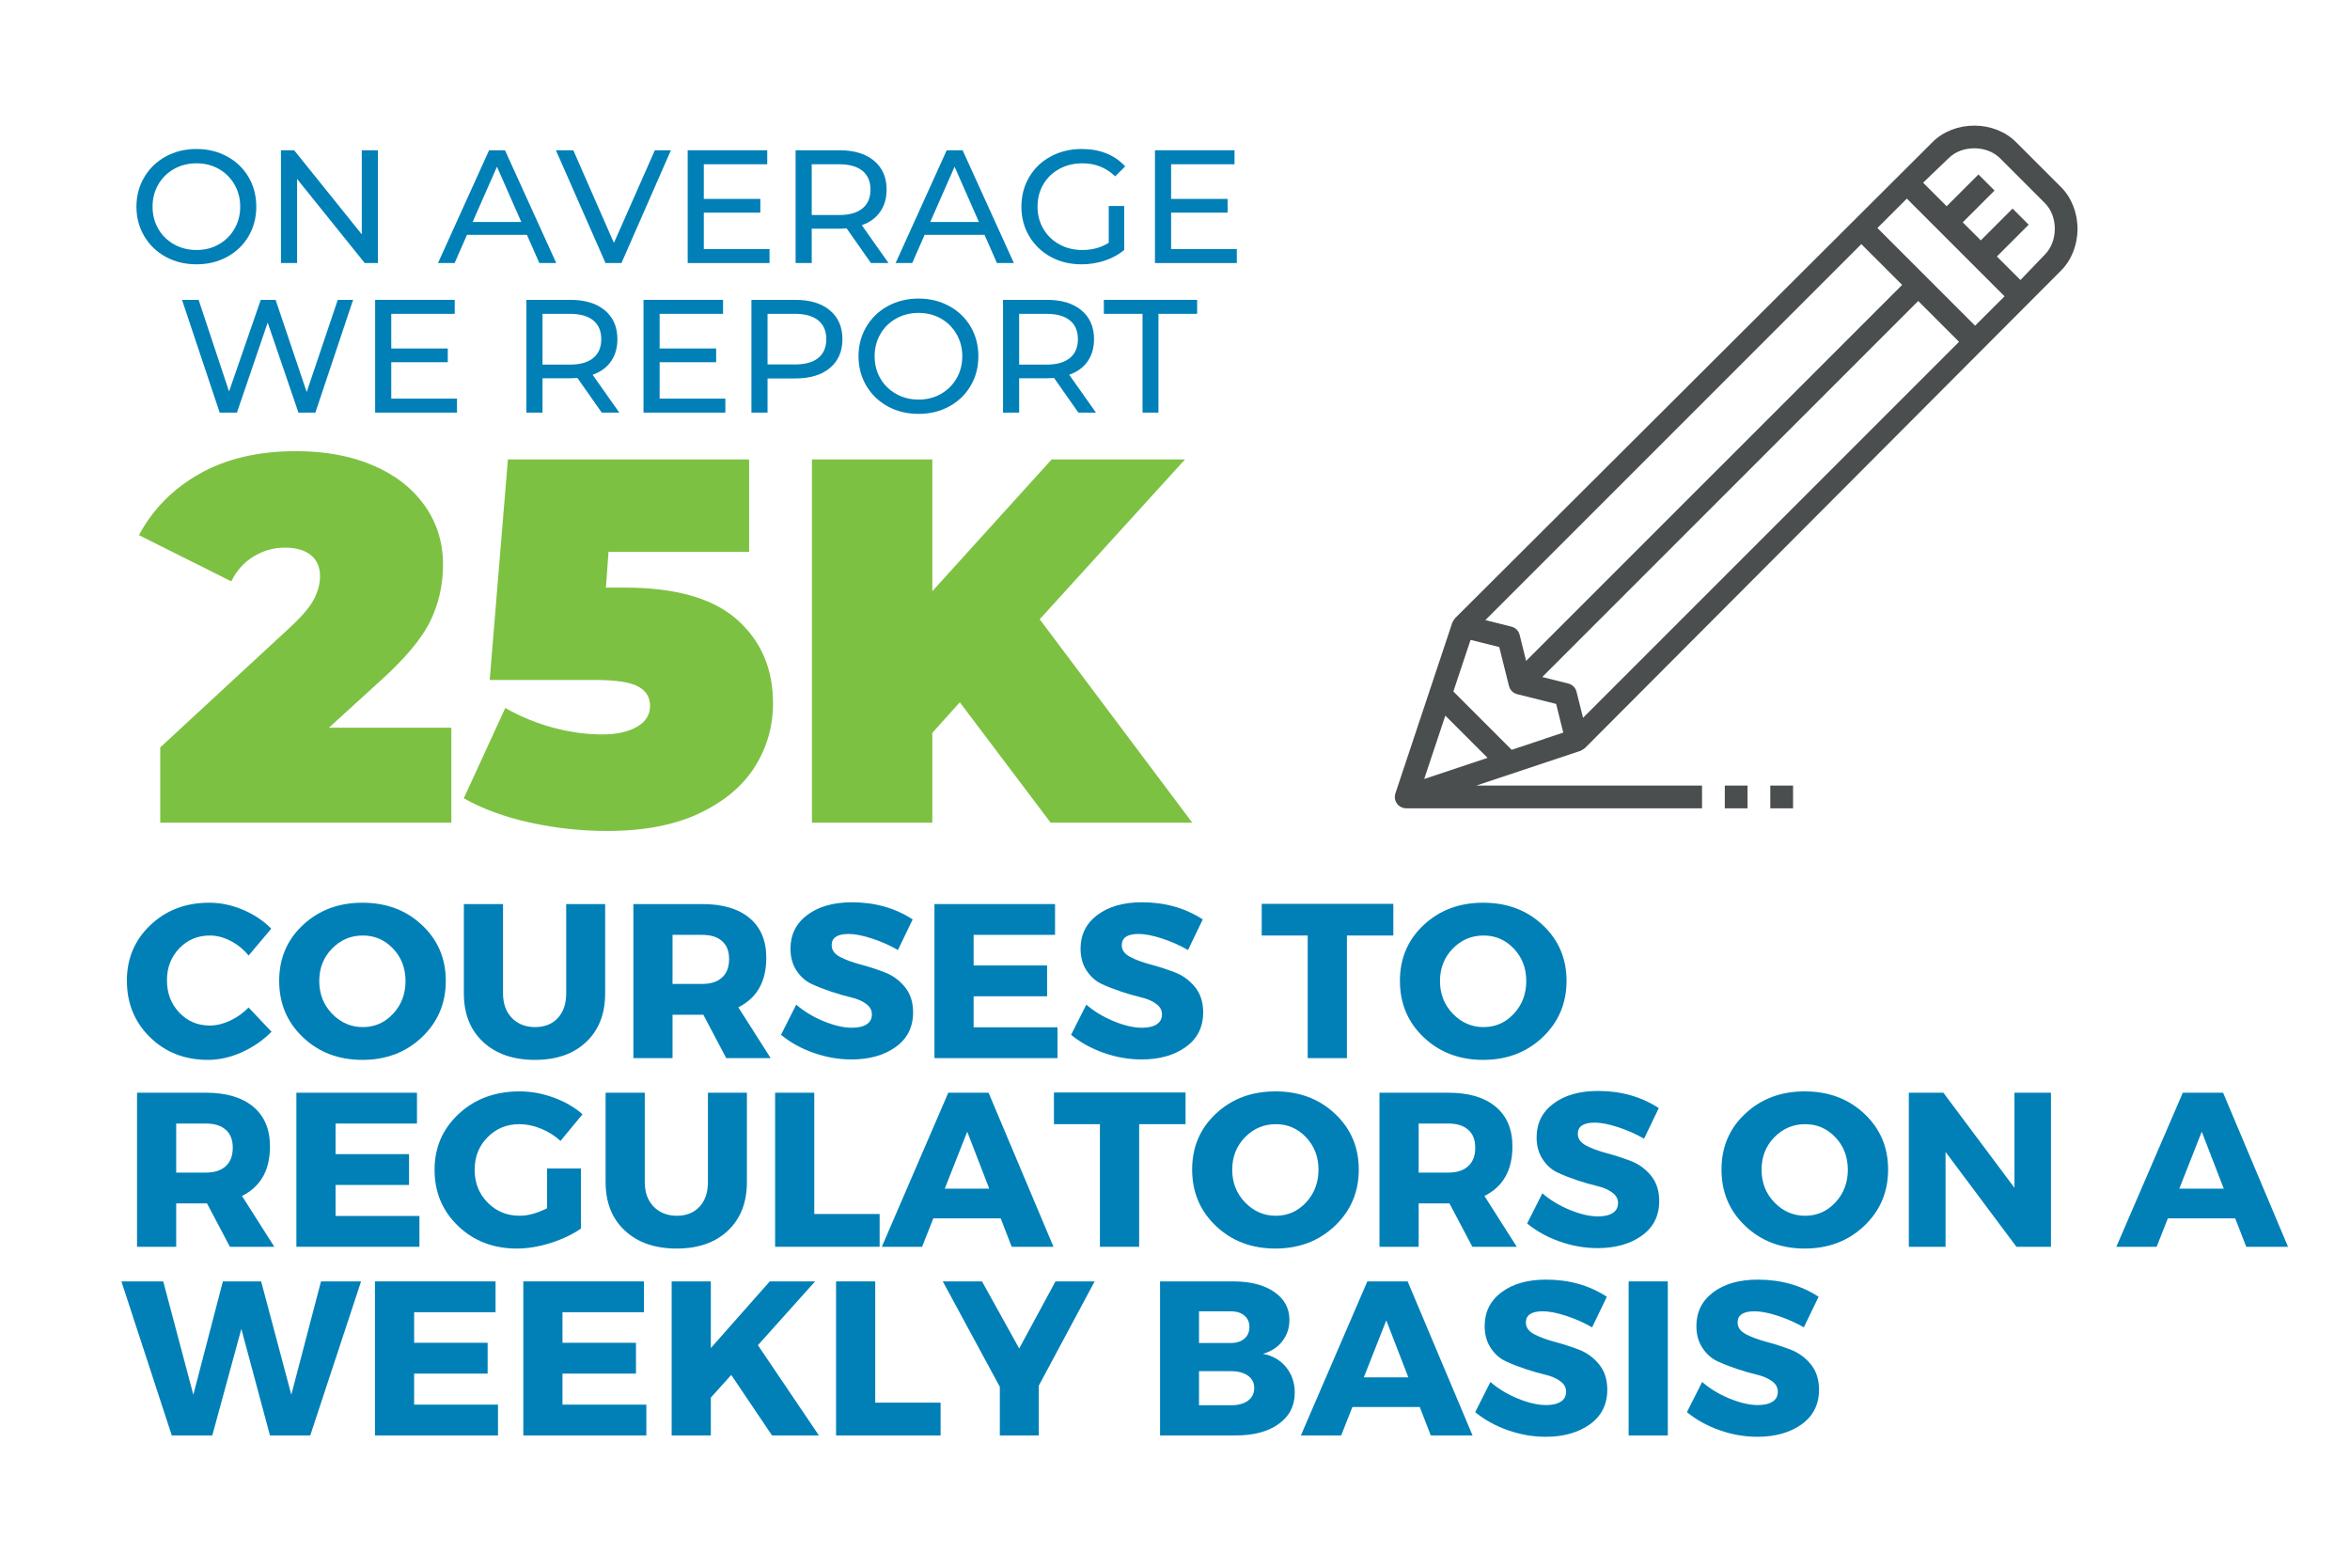 <?xml version="1.0" encoding="UTF-8"?>
<svg xmlns="http://www.w3.org/2000/svg" xmlns:xlink="http://www.w3.org/1999/xlink" width="690pt" height="460.5pt" viewBox="0 0 690 460.5" version="1.2">
<defs>
<g>
<symbol overflow="visible" id="glyph0-0">
<path style="stroke:none;" d="M 0 0 L 0 -45.234 L 32.312 -45.234 L 32.312 0 Z M 16.156 -25.531 L 27.141 -42 L 5.172 -42 Z M 18.094 -22.625 L 29.078 -6.141 L 29.078 -39.094 Z M 5.172 -3.234 L 27.141 -3.234 L 16.156 -19.703 Z M 3.234 -39.094 L 3.234 -6.141 L 14.219 -22.625 Z M 3.234 -39.094 "/>
</symbol>
<symbol overflow="visible" id="glyph0-1">
<path style="stroke:none;" d="M 25.719 -45.625 C 29.082 -45.625 32.391 -44.93 35.641 -43.547 C 38.891 -42.172 41.656 -40.32 43.938 -38 L 37.281 -30.109 C 35.82 -31.922 34.066 -33.352 32.016 -34.406 C 29.973 -35.469 27.941 -36 25.922 -36 C 22.336 -36 19.336 -34.738 16.922 -32.219 C 14.516 -29.695 13.312 -26.582 13.312 -22.875 C 13.312 -19.082 14.516 -15.914 16.922 -13.375 C 19.336 -10.832 22.336 -9.562 25.922 -9.562 C 27.816 -9.562 29.785 -10.035 31.828 -10.984 C 33.867 -11.93 35.688 -13.223 37.281 -14.859 L 44.016 -7.75 C 41.555 -5.25 38.656 -3.242 35.312 -1.734 C 31.977 -0.234 28.648 0.516 25.328 0.516 C 18.523 0.516 12.859 -1.703 8.328 -6.141 C 3.805 -10.578 1.547 -16.113 1.547 -22.75 C 1.547 -29.25 3.848 -34.688 8.453 -39.062 C 13.066 -43.438 18.82 -45.625 25.719 -45.625 Z M 25.719 -45.625 "/>
</symbol>
<symbol overflow="visible" id="glyph0-2">
<path style="stroke:none;" d="M 25.984 -45.625 C 33.004 -45.625 38.836 -43.438 43.484 -39.062 C 48.141 -34.688 50.469 -29.227 50.469 -22.688 C 50.469 -16.094 48.129 -10.578 43.453 -6.141 C 38.785 -1.703 32.961 0.516 25.984 0.516 C 19.004 0.516 13.188 -1.691 8.531 -6.109 C 3.875 -10.523 1.547 -16.051 1.547 -22.688 C 1.547 -29.281 3.875 -34.75 8.531 -39.094 C 13.188 -43.445 19.004 -45.625 25.984 -45.625 Z M 26.109 -36 C 22.578 -36 19.562 -34.719 17.062 -32.156 C 14.562 -29.594 13.312 -26.414 13.312 -22.625 C 13.312 -18.832 14.57 -15.629 17.094 -13.016 C 19.613 -10.41 22.617 -9.109 26.109 -9.109 C 29.598 -9.109 32.555 -10.41 34.984 -13.016 C 37.422 -15.629 38.641 -18.832 38.641 -22.625 C 38.641 -26.414 37.422 -29.594 34.984 -32.156 C 32.555 -34.719 29.598 -36 26.109 -36 Z M 26.109 -36 "/>
</symbol>
<symbol overflow="visible" id="glyph0-3">
<path style="stroke:none;" d="M 45.234 -45.234 L 45.234 -19 C 45.234 -13.008 43.379 -8.258 39.672 -4.75 C 35.973 -1.238 30.957 0.516 24.625 0.516 C 18.25 0.516 13.176 -1.238 9.406 -4.75 C 5.633 -8.258 3.75 -13.008 3.75 -19 L 3.75 -45.234 L 15.25 -45.234 L 15.25 -19 C 15.25 -15.977 16.117 -13.57 17.859 -11.781 C 19.609 -10 21.883 -9.109 24.688 -9.109 C 27.445 -9.109 29.656 -9.988 31.312 -11.75 C 32.969 -13.52 33.797 -15.938 33.797 -19 L 33.797 -45.234 Z M 45.234 -45.234 "/>
</symbol>
<symbol overflow="visible" id="glyph0-4">
<path style="stroke:none;" d="M 31.797 0 L 25.078 -12.734 L 16.031 -12.734 L 16.031 0 L 4.531 0 L 4.531 -45.234 L 24.75 -45.234 C 30.738 -45.234 35.367 -43.863 38.641 -41.125 C 41.922 -38.395 43.562 -34.508 43.562 -29.469 C 43.562 -22.488 40.82 -17.641 35.344 -14.922 L 44.844 0 Z M 16.031 -21.781 L 24.75 -21.781 C 27.25 -21.781 29.188 -22.406 30.562 -23.656 C 31.945 -24.906 32.641 -26.711 32.641 -29.078 C 32.641 -31.41 31.945 -33.176 30.562 -34.375 C 29.188 -35.582 27.25 -36.188 24.75 -36.188 L 16.031 -36.188 Z M 16.031 -21.781 "/>
</symbol>
<symbol overflow="visible" id="glyph0-5">
<path style="stroke:none;" d="M 21.906 -45.75 C 28.664 -45.75 34.613 -44.07 39.75 -40.719 L 35.422 -31.734 C 33.047 -33.109 30.5 -34.238 27.781 -35.125 C 25.07 -36.008 22.789 -36.453 20.938 -36.453 C 17.625 -36.453 15.969 -35.352 15.969 -33.156 C 15.969 -31.727 16.785 -30.582 18.422 -29.719 C 20.055 -28.863 22.047 -28.125 24.391 -27.5 C 26.742 -26.875 29.094 -26.117 31.438 -25.234 C 33.789 -24.348 35.785 -22.914 37.422 -20.938 C 39.055 -18.957 39.875 -16.457 39.875 -13.438 C 39.875 -9.094 38.172 -5.703 34.766 -3.266 C 31.359 -0.828 27.031 0.391 21.781 0.391 C 18.031 0.391 14.32 -0.254 10.656 -1.547 C 7 -2.836 3.812 -4.602 1.094 -6.844 L 5.562 -15.703 C 7.844 -13.723 10.531 -12.098 13.625 -10.828 C 16.727 -9.555 19.488 -8.922 21.906 -8.922 C 23.758 -8.922 25.203 -9.254 26.234 -9.922 C 27.266 -10.586 27.781 -11.566 27.781 -12.859 C 27.781 -14.109 27.188 -15.148 26 -15.984 C 24.82 -16.828 23.348 -17.453 21.578 -17.859 C 19.816 -18.273 17.898 -18.828 15.828 -19.516 C 13.766 -20.203 11.848 -20.953 10.078 -21.766 C 8.316 -22.586 6.844 -23.895 5.656 -25.688 C 4.469 -27.477 3.875 -29.625 3.875 -32.125 C 3.875 -36.258 5.52 -39.562 8.812 -42.031 C 12.113 -44.508 16.477 -45.75 21.906 -45.75 Z M 21.906 -45.75 "/>
</symbol>
<symbol overflow="visible" id="glyph0-6">
<path style="stroke:none;" d="M 39.938 -36.188 L 16.031 -36.188 L 16.031 -27.203 L 37.609 -27.203 L 37.609 -18.156 L 16.031 -18.156 L 16.031 -9.047 L 40.656 -9.047 L 40.656 0 L 4.531 0 L 4.531 -45.234 L 39.938 -45.234 Z M 39.938 -36.188 "/>
</symbol>
<symbol overflow="visible" id="glyph0-7">
<path style="stroke:none;" d=""/>
</symbol>
<symbol overflow="visible" id="glyph0-8">
<path style="stroke:none;" d="M 39.094 -36 L 25.469 -36 L 25.469 0 L 13.953 0 L 13.953 -36 L 0.453 -36 L 0.453 -45.297 L 39.094 -45.297 Z M 39.094 -36 "/>
</symbol>
<symbol overflow="visible" id="glyph0-9">
<path style="stroke:none;" d="M 34.578 -23 L 44.531 -23 L 44.531 -5.359 C 42.07 -3.641 39.109 -2.227 35.641 -1.125 C 32.172 -0.031 28.863 0.516 25.719 0.516 C 18.82 0.516 13.066 -1.691 8.453 -6.109 C 3.848 -10.523 1.547 -16.031 1.547 -22.625 C 1.547 -29.164 3.914 -34.633 8.656 -39.031 C 13.395 -43.426 19.344 -45.625 26.5 -45.625 C 29.852 -45.625 33.188 -45.02 36.5 -43.812 C 39.82 -42.602 42.648 -40.969 44.984 -38.906 L 38.516 -31.078 C 36.879 -32.586 34.984 -33.785 32.828 -34.672 C 30.672 -35.555 28.539 -36 26.438 -36 C 22.727 -36 19.613 -34.719 17.094 -32.156 C 14.57 -29.594 13.312 -26.414 13.312 -22.625 C 13.312 -18.781 14.582 -15.566 17.125 -12.984 C 19.664 -10.398 22.812 -9.109 26.562 -9.109 C 28.977 -9.109 31.648 -9.844 34.578 -11.312 Z M 34.578 -23 "/>
</symbol>
<symbol overflow="visible" id="glyph0-10">
<path style="stroke:none;" d="M 16.031 -9.625 L 35.219 -9.625 L 35.219 0 L 4.531 0 L 4.531 -45.234 L 16.031 -45.234 Z M 16.031 -9.625 "/>
</symbol>
<symbol overflow="visible" id="glyph0-11">
<path style="stroke:none;" d="M 34.578 -8.344 L 14.797 -8.344 L 11.5 0 L -0.328 0 L 19.188 -45.234 L 31.016 -45.234 L 50.078 0 L 37.812 0 Z M 31.219 -17.062 L 24.75 -33.797 L 18.156 -17.062 Z M 31.219 -17.062 "/>
</symbol>
<symbol overflow="visible" id="glyph0-12">
<path style="stroke:none;" d="M 46.266 0 L 36.125 0 L 15.312 -27.859 L 15.312 0 L 4.531 0 L 4.531 -45.234 L 14.672 -45.234 L 35.547 -17.312 L 35.547 -45.234 L 46.266 -45.234 Z M 46.266 0 "/>
</symbol>
<symbol overflow="visible" id="glyph0-13">
<path style="stroke:none;" d="M 55.391 0 L 43.562 0 L 35.156 -31.281 L 26.625 0 L 14.734 0 L -0.062 -45.234 L 12.219 -45.234 L 21.062 -11.953 L 29.734 -45.234 L 40.969 -45.234 L 49.828 -11.953 L 58.547 -45.234 L 70.312 -45.234 Z M 55.391 0 "/>
</symbol>
<symbol overflow="visible" id="glyph0-14">
<path style="stroke:none;" d="M 34 0 L 22.031 -17.766 L 16.031 -11.109 L 16.031 0 L 4.531 0 L 4.531 -45.234 L 16.031 -45.234 L 16.031 -25.656 L 33.344 -45.234 L 46.656 -45.234 L 29.859 -26.5 L 47.766 0 Z M 34 0 "/>
</symbol>
<symbol overflow="visible" id="glyph0-15">
<path style="stroke:none;" d="M 27.859 -14.609 L 27.859 0 L 16.422 0 L 16.422 -14.281 L -0.328 -45.234 L 11.188 -45.234 L 22.109 -25.531 L 32.766 -45.234 L 44.266 -45.234 Z M 27.859 -14.609 "/>
</symbol>
<symbol overflow="visible" id="glyph0-16">
<path style="stroke:none;" d="M 4.531 -45.234 L 25.922 -45.234 C 31.004 -45.234 35.039 -44.207 38.031 -42.156 C 41.02 -40.113 42.516 -37.367 42.516 -33.922 C 42.516 -31.555 41.828 -29.477 40.453 -27.688 C 39.078 -25.906 37.18 -24.664 34.766 -23.969 C 37.609 -23.414 39.867 -22.102 41.547 -20.031 C 43.234 -17.969 44.078 -15.469 44.078 -12.531 C 44.078 -8.695 42.516 -5.648 39.391 -3.391 C 36.266 -1.129 32.031 0 26.688 0 L 4.531 0 Z M 15.969 -36.453 L 15.969 -27.141 L 25.266 -27.141 C 26.941 -27.141 28.273 -27.555 29.266 -28.391 C 30.266 -29.234 30.766 -30.391 30.766 -31.859 C 30.766 -33.285 30.266 -34.406 29.266 -35.219 C 28.273 -36.039 26.941 -36.453 25.266 -36.453 Z M 15.969 -18.875 L 15.969 -8.859 L 25.266 -8.859 C 27.422 -8.859 29.113 -9.305 30.344 -10.203 C 31.57 -11.109 32.188 -12.359 32.188 -13.953 C 32.188 -15.461 31.57 -16.66 30.344 -17.547 C 29.113 -18.43 27.422 -18.875 25.266 -18.875 Z M 15.969 -18.875 "/>
</symbol>
<symbol overflow="visible" id="glyph0-17">
<path style="stroke:none;" d="M 16.031 0 L 4.531 0 L 4.531 -45.234 L 16.031 -45.234 Z M 16.031 0 "/>
</symbol>
<symbol overflow="visible" id="glyph1-0">
<path style="stroke:none;" d="M 6.094 -106.641 L 83.328 -106.641 L 83.328 0 L 6.094 0 Z M 71.141 -10.672 L 71.141 -95.984 L 18.281 -95.984 L 18.281 -10.672 Z M 71.141 -10.672 "/>
</symbol>
<symbol overflow="visible" id="glyph1-1">
<path style="stroke:none;" d="M 89.734 -27.875 L 89.734 0 L 4.266 0 L 4.266 -22.094 L 42.812 -57.734 C 46.164 -60.891 48.398 -63.582 49.516 -65.812 C 50.629 -68.051 51.188 -70.234 51.188 -72.359 C 51.188 -75.004 50.297 -77.062 48.516 -78.531 C 46.742 -80.008 44.18 -80.75 40.828 -80.75 C 37.578 -80.75 34.531 -79.883 31.688 -78.156 C 28.844 -76.426 26.66 -73.988 25.141 -70.844 L -1.984 -84.406 C 2.078 -92.02 8.02 -98.035 15.844 -102.453 C 23.664 -106.867 33.113 -109.078 44.188 -109.078 C 52.613 -109.078 60.078 -107.707 66.578 -104.969 C 73.078 -102.227 78.156 -98.316 81.812 -93.234 C 85.469 -88.16 87.297 -82.32 87.297 -75.719 C 87.297 -69.82 86.051 -64.312 83.562 -59.188 C 81.07 -54.062 76.223 -48.25 69.016 -41.75 L 53.781 -27.875 Z M 89.734 -27.875 "/>
</symbol>
<symbol overflow="visible" id="glyph1-2">
<path style="stroke:none;" d="M 47.984 -69.016 C 62.922 -69.016 73.914 -65.891 80.969 -59.641 C 88.031 -53.398 91.562 -45.203 91.562 -35.047 C 91.562 -28.336 89.805 -22.164 86.297 -16.531 C 82.797 -10.895 77.391 -6.32 70.078 -2.812 C 62.766 0.688 53.676 2.438 42.812 2.438 C 35.289 2.438 27.797 1.625 20.328 0 C 12.867 -1.625 6.348 -4.008 0.766 -7.156 L 12.953 -33.672 C 17.422 -31.129 22.117 -29.195 27.047 -27.875 C 31.973 -26.562 36.77 -25.906 41.438 -25.906 C 45.602 -25.906 48.977 -26.641 51.562 -28.109 C 54.156 -29.578 55.453 -31.633 55.453 -34.281 C 55.453 -36.82 54.285 -38.723 51.953 -39.984 C 49.617 -41.254 45.406 -41.891 39.312 -41.891 L 8.375 -41.891 L 13.719 -106.641 L 84.547 -106.641 L 84.547 -79.531 L 43.266 -79.531 L 42.5 -69.016 Z M 47.984 -69.016 "/>
</symbol>
<symbol overflow="visible" id="glyph1-3">
<path style="stroke:none;" d="M 52.109 -35.344 L 44.031 -26.359 L 44.031 0 L 8.688 0 L 8.688 -106.641 L 44.031 -106.641 L 44.031 -67.953 L 79.062 -106.641 L 118.219 -106.641 L 75.562 -59.719 L 120.359 0 L 78.766 0 Z M 52.109 -35.344 "/>
</symbol>
<symbol overflow="visible" id="glyph2-0">
<path style="stroke:none;" d="M 1.891 -33.109 L 25.875 -33.109 L 25.875 0 L 1.891 0 Z M 22.094 -3.312 L 22.094 -29.797 L 5.672 -29.797 L 5.672 -3.312 Z M 22.094 -3.312 "/>
</symbol>
<symbol overflow="visible" id="glyph2-1">
<path style="stroke:none;" d="M 19.906 0.375 C 16.57 0.375 13.562 -0.352 10.875 -1.812 C 8.195 -3.281 6.094 -5.305 4.562 -7.891 C 3.031 -10.484 2.266 -13.367 2.266 -16.547 C 2.266 -19.734 3.031 -22.617 4.562 -25.203 C 6.094 -27.797 8.195 -29.82 10.875 -31.281 C 13.562 -32.75 16.57 -33.484 19.906 -33.484 C 23.219 -33.484 26.211 -32.75 28.891 -31.281 C 31.578 -29.82 33.676 -27.805 35.188 -25.234 C 36.695 -22.66 37.453 -19.766 37.453 -16.547 C 37.453 -13.336 36.695 -10.445 35.188 -7.875 C 33.676 -5.301 31.578 -3.281 28.891 -1.812 C 26.211 -0.352 23.219 0.375 19.906 0.375 Z M 19.906 -3.828 C 22.332 -3.828 24.516 -4.379 26.453 -5.484 C 28.398 -6.586 29.93 -8.109 31.047 -10.047 C 32.172 -11.984 32.734 -14.148 32.734 -16.547 C 32.734 -18.941 32.172 -21.109 31.047 -23.047 C 29.93 -24.992 28.398 -26.52 26.453 -27.625 C 24.516 -28.727 22.332 -29.281 19.906 -29.281 C 17.477 -29.281 15.281 -28.727 13.312 -27.625 C 11.344 -26.52 9.797 -24.992 8.672 -23.047 C 7.555 -21.109 7 -18.941 7 -16.547 C 7 -14.148 7.555 -11.984 8.672 -10.047 C 9.797 -8.109 11.344 -6.586 13.312 -5.484 C 15.281 -4.379 17.477 -3.828 19.906 -3.828 Z M 19.906 -3.828 "/>
</symbol>
<symbol overflow="visible" id="glyph2-2">
<path style="stroke:none;" d="M 33.438 -33.109 L 33.438 0 L 29.562 0 L 9.703 -24.688 L 9.703 0 L 4.969 0 L 4.969 -33.109 L 8.844 -33.109 L 28.703 -8.422 L 28.703 -33.109 Z M 33.438 -33.109 "/>
</symbol>
<symbol overflow="visible" id="glyph2-3">
<path style="stroke:none;" d=""/>
</symbol>
<symbol overflow="visible" id="glyph2-4">
<path style="stroke:none;" d="M 26.062 -8.281 L 8.469 -8.281 L 4.828 0 L -0.047 0 L 14.953 -33.109 L 19.625 -33.109 L 34.672 0 L 29.703 0 Z M 24.406 -12.062 L 17.266 -28.281 L 10.125 -12.062 Z M 24.406 -12.062 "/>
</symbol>
<symbol overflow="visible" id="glyph2-5">
<path style="stroke:none;" d="M 33.719 -33.109 L 19.203 0 L 14.516 0 L -0.047 -33.109 L 5.062 -33.109 L 16.984 -5.906 L 29 -33.109 Z M 33.719 -33.109 "/>
</symbol>
<symbol overflow="visible" id="glyph2-6">
<path style="stroke:none;" d="M 29 -4.109 L 29 0 L 4.969 0 L 4.969 -33.109 L 28.328 -33.109 L 28.328 -29 L 9.703 -29 L 9.703 -18.828 L 26.297 -18.828 L 26.297 -14.797 L 9.703 -14.797 L 9.703 -4.109 Z M 29 -4.109 "/>
</symbol>
<symbol overflow="visible" id="glyph2-7">
<path style="stroke:none;" d="M 27.094 0 L 19.953 -10.172 C 19.078 -10.109 18.383 -10.078 17.875 -10.078 L 9.703 -10.078 L 9.703 0 L 4.969 0 L 4.969 -33.109 L 17.875 -33.109 C 22.164 -33.109 25.539 -32.082 28 -30.031 C 30.457 -27.977 31.688 -25.156 31.688 -21.562 C 31.688 -19.008 31.055 -16.832 29.797 -15.031 C 28.535 -13.238 26.738 -11.93 24.406 -11.109 L 32.25 0 Z M 17.734 -14.094 C 20.734 -14.094 23.02 -14.738 24.594 -16.031 C 26.164 -17.32 26.953 -19.164 26.953 -21.562 C 26.953 -23.957 26.164 -25.797 24.594 -27.078 C 23.02 -28.359 20.734 -29 17.734 -29 L 9.703 -29 L 9.703 -14.094 Z M 17.734 -14.094 "/>
</symbol>
<symbol overflow="visible" id="glyph2-8">
<path style="stroke:none;" d="M 27.906 -16.75 L 32.453 -16.75 L 32.453 -3.828 C 30.805 -2.473 28.895 -1.43 26.719 -0.703 C 24.539 0.016 22.27 0.375 19.906 0.375 C 16.57 0.375 13.562 -0.352 10.875 -1.812 C 8.195 -3.281 6.094 -5.301 4.562 -7.875 C 3.031 -10.445 2.266 -13.336 2.266 -16.547 C 2.266 -19.766 3.031 -22.664 4.562 -25.25 C 6.094 -27.844 8.207 -29.863 10.906 -31.312 C 13.602 -32.758 16.633 -33.484 20 -33.484 C 22.656 -33.484 25.062 -33.051 27.219 -32.188 C 29.375 -31.32 31.211 -30.051 32.734 -28.375 L 29.797 -25.453 C 27.148 -28.004 23.953 -29.281 20.203 -29.281 C 17.672 -29.281 15.406 -28.734 13.406 -27.641 C 11.406 -26.555 9.836 -25.047 8.703 -23.109 C 7.566 -21.172 7 -18.984 7 -16.547 C 7 -14.148 7.566 -11.984 8.703 -10.047 C 9.836 -8.109 11.406 -6.586 13.406 -5.484 C 15.406 -4.379 17.648 -3.828 20.141 -3.828 C 23.109 -3.828 25.695 -4.535 27.906 -5.953 Z M 27.906 -16.75 "/>
</symbol>
<symbol overflow="visible" id="glyph2-9">
<path style="stroke:none;" d="M 51.75 -33.109 L 40.672 0 L 35.703 0 L 26.672 -26.438 L 17.641 0 L 12.578 0 L 1.516 -33.109 L 6.391 -33.109 L 15.328 -6.203 L 24.641 -33.109 L 29 -33.109 L 38.125 -6.047 L 47.25 -33.109 Z M 51.75 -33.109 "/>
</symbol>
<symbol overflow="visible" id="glyph2-10">
<path style="stroke:none;" d="M 17.875 -33.109 C 22.164 -33.109 25.539 -32.082 28 -30.031 C 30.457 -27.977 31.688 -25.156 31.688 -21.562 C 31.688 -17.969 30.457 -15.145 28 -13.094 C 25.539 -11.051 22.164 -10.031 17.875 -10.031 L 9.703 -10.031 L 9.703 0 L 4.969 0 L 4.969 -33.109 Z M 17.734 -14.141 C 20.734 -14.141 23.02 -14.773 24.594 -16.047 C 26.164 -17.328 26.953 -19.164 26.953 -21.562 C 26.953 -23.957 26.164 -25.797 24.594 -27.078 C 23.02 -28.359 20.734 -29 17.734 -29 L 9.703 -29 L 9.703 -14.141 Z M 17.734 -14.141 "/>
</symbol>
<symbol overflow="visible" id="glyph2-11">
<path style="stroke:none;" d="M 11.547 -29 L 0.188 -29 L 0.188 -33.109 L 27.578 -33.109 L 27.578 -29 L 16.219 -29 L 16.219 0 L 11.547 0 Z M 11.547 -29 "/>
</symbol>
</g>
<clipPath id="clip1">
  <path d="M 409.211 36.711 L 609.992 36.711 L 609.992 237.496 L 409.211 237.496 Z M 409.211 36.711 "/>
</clipPath>
<clipPath id="clip2">
  <path d="M 506 230 L 514 230 L 514 237.496 L 506 237.496 Z M 506 230 "/>
</clipPath>
<clipPath id="clip3">
  <path d="M 519 230 L 527 230 L 527 237.496 L 519 237.496 Z M 519 230 "/>
</clipPath>
</defs>
<g id="surface1">
<g clip-path="url(#clip1)" clip-rule="nonzero">
<path style=" stroke:none;fill-rule:nonzero;fill:rgb(29.019%,30.589%,30.589%);fill-opacity:1;" d="M 600.375 74.777 L 593.238 82.215 L 586.32 75.301 L 595.652 65.969 L 590.926 61.242 L 581.598 70.574 L 576.297 65.277 L 585.629 55.945 L 580.906 51.223 L 571.574 60.551 L 564.656 53.637 L 572.148 46.445 C 576.023 42.57 583.344 42.57 587.223 46.445 L 600.43 59.652 C 604.305 63.527 604.305 70.848 600.375 74.777 Z M 579.926 95.629 L 551.242 66.945 L 559.883 58.309 L 588.566 86.992 Z M 464.812 210.746 L 462.895 203.109 C 462.605 201.91 461.668 200.969 460.465 200.684 L 452.832 198.777 L 563.223 88.375 L 575.203 100.355 Z M 443.855 220.141 L 426.734 203.02 L 431.781 187.867 L 440.199 189.969 L 443.059 201.387 C 443.344 202.59 444.285 203.527 445.484 203.816 L 456.902 206.672 L 459.004 215.09 Z M 418.172 228.703 L 424.371 210.105 L 436.77 222.504 Z M 546.52 71.672 L 558.5 83.652 L 448.094 194.039 L 446.191 186.406 C 445.902 185.207 444.965 184.266 443.762 183.98 L 436.129 182.062 Z M 591.945 41.723 C 588.867 38.641 584.402 36.879 579.68 36.879 C 574.969 36.879 570.504 38.641 567.477 41.668 L 427.227 181.512 C 427.188 181.551 427.008 181.801 426.953 181.879 C 426.758 182.125 426.445 182.766 426.418 182.816 L 409.715 232.93 C 409.312 234.129 409.625 235.449 410.523 236.348 C 411.164 236.988 412.012 237.328 412.887 237.328 L 499.746 237.328 L 499.746 230.645 L 433.465 230.645 L 464.055 220.453 C 464.094 220.441 464.5 220.207 464.656 220.113 C 464.863 219.984 465.336 219.684 465.359 219.645 L 605.152 79.449 C 608.23 76.367 609.992 71.906 609.992 67.195 C 609.992 62.473 608.23 58.008 605.152 54.93 L 591.945 41.723 "/>
</g>
<g clip-path="url(#clip2)" clip-rule="nonzero">
<path style=" stroke:none;fill-rule:nonzero;fill:rgb(29.019%,30.589%,30.589%);fill-opacity:1;" d="M 506.43 230.645 L 506.43 237.328 L 513.109 237.328 L 513.109 230.645 L 506.43 230.645 "/>
</g>
<g clip-path="url(#clip3)" clip-rule="nonzero">
<path style=" stroke:none;fill-rule:nonzero;fill:rgb(29.019%,30.589%,30.589%);fill-opacity:1;" d="M 519.793 230.645 L 519.793 237.328 L 526.473 237.328 L 526.473 230.645 L 519.793 230.645 "/>
</g>
<g style="fill:rgb(0.389%,50.2%,71.759%);fill-opacity:1;">
  <use xlink:href="#glyph0-1" x="35.706" y="310.666"/>
</g>
<g style="fill:rgb(0.389%,50.2%,71.759%);fill-opacity:1;">
  <use xlink:href="#glyph0-2" x="80.426" y="310.666"/>
</g>
<g style="fill:rgb(0.389%,50.2%,71.759%);fill-opacity:1;">
  <use xlink:href="#glyph0-3" x="132.449" y="310.666"/>
</g>
<g style="fill:rgb(0.389%,50.2%,71.759%);fill-opacity:1;">
  <use xlink:href="#glyph0-4" x="181.435" y="310.666"/>
</g>
<g style="fill:rgb(0.389%,50.2%,71.759%);fill-opacity:1;">
  <use xlink:href="#glyph0-5" x="228.223" y="310.666"/>
</g>
<g style="fill:rgb(0.389%,50.2%,71.759%);fill-opacity:1;">
  <use xlink:href="#glyph0-6" x="269.841" y="310.666"/>
</g>
<g style="fill:rgb(0.389%,50.2%,71.759%);fill-opacity:1;">
  <use xlink:href="#glyph0-5" x="313.398" y="310.666"/>
</g>
<g style="fill:rgb(0.389%,50.2%,71.759%);fill-opacity:1;">
  <use xlink:href="#glyph0-7" x="355.016" y="310.666"/>
</g>
<g style="fill:rgb(0.389%,50.2%,71.759%);fill-opacity:1;">
  <use xlink:href="#glyph0-8" x="370.009" y="310.666"/>
</g>
<g style="fill:rgb(0.389%,50.2%,71.759%);fill-opacity:1;">
  <use xlink:href="#glyph0-2" x="409.495" y="310.666"/>
</g>
<g style="fill:rgb(0.389%,50.2%,71.759%);fill-opacity:1;">
  <use xlink:href="#glyph0-4" x="35.706" y="366.059"/>
</g>
<g style="fill:rgb(0.389%,50.2%,71.759%);fill-opacity:1;">
  <use xlink:href="#glyph0-6" x="82.494" y="366.059"/>
</g>
<g style="fill:rgb(0.389%,50.2%,71.759%);fill-opacity:1;">
  <use xlink:href="#glyph0-9" x="126.051" y="366.059"/>
</g>
<g style="fill:rgb(0.389%,50.2%,71.759%);fill-opacity:1;">
  <use xlink:href="#glyph0-3" x="174.067" y="366.059"/>
</g>
<g style="fill:rgb(0.389%,50.2%,71.759%);fill-opacity:1;">
  <use xlink:href="#glyph0-10" x="223.053" y="366.059"/>
</g>
<g style="fill:rgb(0.389%,50.2%,71.759%);fill-opacity:1;">
  <use xlink:href="#glyph0-11" x="259.243" y="366.059"/>
</g>
<g style="fill:rgb(0.389%,50.2%,71.759%);fill-opacity:1;">
  <use xlink:href="#glyph0-8" x="309.004" y="366.059"/>
</g>
<g style="fill:rgb(0.389%,50.2%,71.759%);fill-opacity:1;">
  <use xlink:href="#glyph0-2" x="348.489" y="366.059"/>
</g>
<g style="fill:rgb(0.389%,50.2%,71.759%);fill-opacity:1;">
  <use xlink:href="#glyph0-4" x="400.512" y="366.059"/>
</g>
<g style="fill:rgb(0.389%,50.2%,71.759%);fill-opacity:1;">
  <use xlink:href="#glyph0-5" x="447.3" y="366.059"/>
</g>
<g style="fill:rgb(0.389%,50.2%,71.759%);fill-opacity:1;">
  <use xlink:href="#glyph0-7" x="488.919" y="366.059"/>
</g>
<g style="fill:rgb(0.389%,50.2%,71.759%);fill-opacity:1;">
  <use xlink:href="#glyph0-2" x="503.912" y="366.059"/>
</g>
<g style="fill:rgb(0.389%,50.2%,71.759%);fill-opacity:1;">
  <use xlink:href="#glyph0-12" x="555.934" y="366.059"/>
</g>
<g style="fill:rgb(0.389%,50.2%,71.759%);fill-opacity:1;">
  <use xlink:href="#glyph0-7" x="606.729" y="366.059"/>
</g>
<g style="fill:rgb(0.389%,50.2%,71.759%);fill-opacity:1;">
  <use xlink:href="#glyph0-11" x="621.722" y="366.059"/>
</g>
<g style="fill:rgb(0.389%,50.2%,71.759%);fill-opacity:1;">
  <use xlink:href="#glyph0-13" x="35.706" y="421.451"/>
</g>
<g style="fill:rgb(0.389%,50.2%,71.759%);fill-opacity:1;">
  <use xlink:href="#glyph0-6" x="105.565" y="421.451"/>
</g>
<g style="fill:rgb(0.389%,50.2%,71.759%);fill-opacity:1;">
  <use xlink:href="#glyph0-6" x="149.122" y="421.451"/>
</g>
<g style="fill:rgb(0.389%,50.2%,71.759%);fill-opacity:1;">
  <use xlink:href="#glyph0-14" x="192.679" y="421.451"/>
</g>
<g style="fill:rgb(0.389%,50.2%,71.759%);fill-opacity:1;">
  <use xlink:href="#glyph0-10" x="240.954" y="421.451"/>
</g>
<g style="fill:rgb(0.389%,50.2%,71.759%);fill-opacity:1;">
  <use xlink:href="#glyph0-15" x="277.144" y="421.451"/>
</g>
<g style="fill:rgb(0.389%,50.2%,71.759%);fill-opacity:1;">
  <use xlink:href="#glyph0-7" x="321.088" y="421.451"/>
</g>
<g style="fill:rgb(0.389%,50.2%,71.759%);fill-opacity:1;">
  <use xlink:href="#glyph0-16" x="336.081" y="421.451"/>
</g>
<g style="fill:rgb(0.389%,50.2%,71.759%);fill-opacity:1;">
  <use xlink:href="#glyph0-11" x="382.288" y="421.451"/>
</g>
<g style="fill:rgb(0.389%,50.2%,71.759%);fill-opacity:1;">
  <use xlink:href="#glyph0-5" x="432.049" y="421.451"/>
</g>
<g style="fill:rgb(0.389%,50.2%,71.759%);fill-opacity:1;">
  <use xlink:href="#glyph0-17" x="473.667" y="421.451"/>
</g>
<g style="fill:rgb(0.389%,50.2%,71.759%);fill-opacity:1;">
  <use xlink:href="#glyph0-5" x="494.218" y="421.451"/>
</g>
<g style="fill:rgb(49.019%,75.69%,25.879%);fill-opacity:1;">
  <use xlink:href="#glyph1-1" x="42.781" y="241.535"/>
</g>
<g style="fill:rgb(49.019%,75.69%,25.879%);fill-opacity:1;">
  <use xlink:href="#glyph1-2" x="135.409" y="241.535"/>
</g>
<g style="fill:rgb(49.019%,75.69%,25.879%);fill-opacity:1;">
  <use xlink:href="#glyph1-3" x="229.713" y="241.535"/>
</g>
<g style="fill:rgb(0.389%,50.2%,71.759%);fill-opacity:1;">
  <use xlink:href="#glyph2-1" x="37.797" y="77.228"/>
</g>
<g style="fill:rgb(0.389%,50.2%,71.759%);fill-opacity:1;">
  <use xlink:href="#glyph2-2" x="77.525" y="77.228"/>
</g>
<g style="fill:rgb(0.389%,50.2%,71.759%);fill-opacity:1;">
  <use xlink:href="#glyph2-3" x="115.929" y="77.228"/>
</g>
<g style="fill:rgb(0.389%,50.2%,71.759%);fill-opacity:1;">
  <use xlink:href="#glyph2-4" x="128.652" y="77.228"/>
</g>
<g style="fill:rgb(0.389%,50.2%,71.759%);fill-opacity:1;">
  <use xlink:href="#glyph2-5" x="163.272" y="77.228"/>
</g>
<g style="fill:rgb(0.389%,50.2%,71.759%);fill-opacity:1;">
  <use xlink:href="#glyph2-6" x="196.946" y="77.228"/>
</g>
<g style="fill:rgb(0.389%,50.2%,71.759%);fill-opacity:1;">
  <use xlink:href="#glyph2-7" x="228.634" y="77.228"/>
</g>
<g style="fill:rgb(0.389%,50.2%,71.759%);fill-opacity:1;">
  <use xlink:href="#glyph2-4" x="263.018" y="77.228"/>
</g>
<g style="fill:rgb(0.389%,50.2%,71.759%);fill-opacity:1;">
  <use xlink:href="#glyph2-8" x="297.638" y="77.228"/>
</g>
<g style="fill:rgb(0.389%,50.2%,71.759%);fill-opacity:1;">
  <use xlink:href="#glyph2-6" x="334.15" y="77.228"/>
</g>
<g style="fill:rgb(0.389%,50.2%,71.759%);fill-opacity:1;">
  <use xlink:href="#glyph2-9" x="51.926" y="121.145"/>
</g>
<g style="fill:rgb(0.389%,50.2%,71.759%);fill-opacity:1;">
  <use xlink:href="#glyph2-6" x="105.181" y="121.145"/>
</g>
<g style="fill:rgb(0.389%,50.2%,71.759%);fill-opacity:1;">
  <use xlink:href="#glyph2-3" x="136.869" y="121.145"/>
</g>
<g style="fill:rgb(0.389%,50.2%,71.759%);fill-opacity:1;">
  <use xlink:href="#glyph2-7" x="149.591" y="121.145"/>
</g>
<g style="fill:rgb(0.389%,50.2%,71.759%);fill-opacity:1;">
  <use xlink:href="#glyph2-6" x="183.975" y="121.145"/>
</g>
<g style="fill:rgb(0.389%,50.2%,71.759%);fill-opacity:1;">
  <use xlink:href="#glyph2-10" x="215.663" y="121.145"/>
</g>
<g style="fill:rgb(0.389%,50.2%,71.759%);fill-opacity:1;">
  <use xlink:href="#glyph2-1" x="249.81" y="121.145"/>
</g>
<g style="fill:rgb(0.389%,50.2%,71.759%);fill-opacity:1;">
  <use xlink:href="#glyph2-7" x="289.538" y="121.145"/>
</g>
<g style="fill:rgb(0.389%,50.2%,71.759%);fill-opacity:1;">
  <use xlink:href="#glyph2-11" x="323.922" y="121.145"/>
</g>
</g>
</svg>
